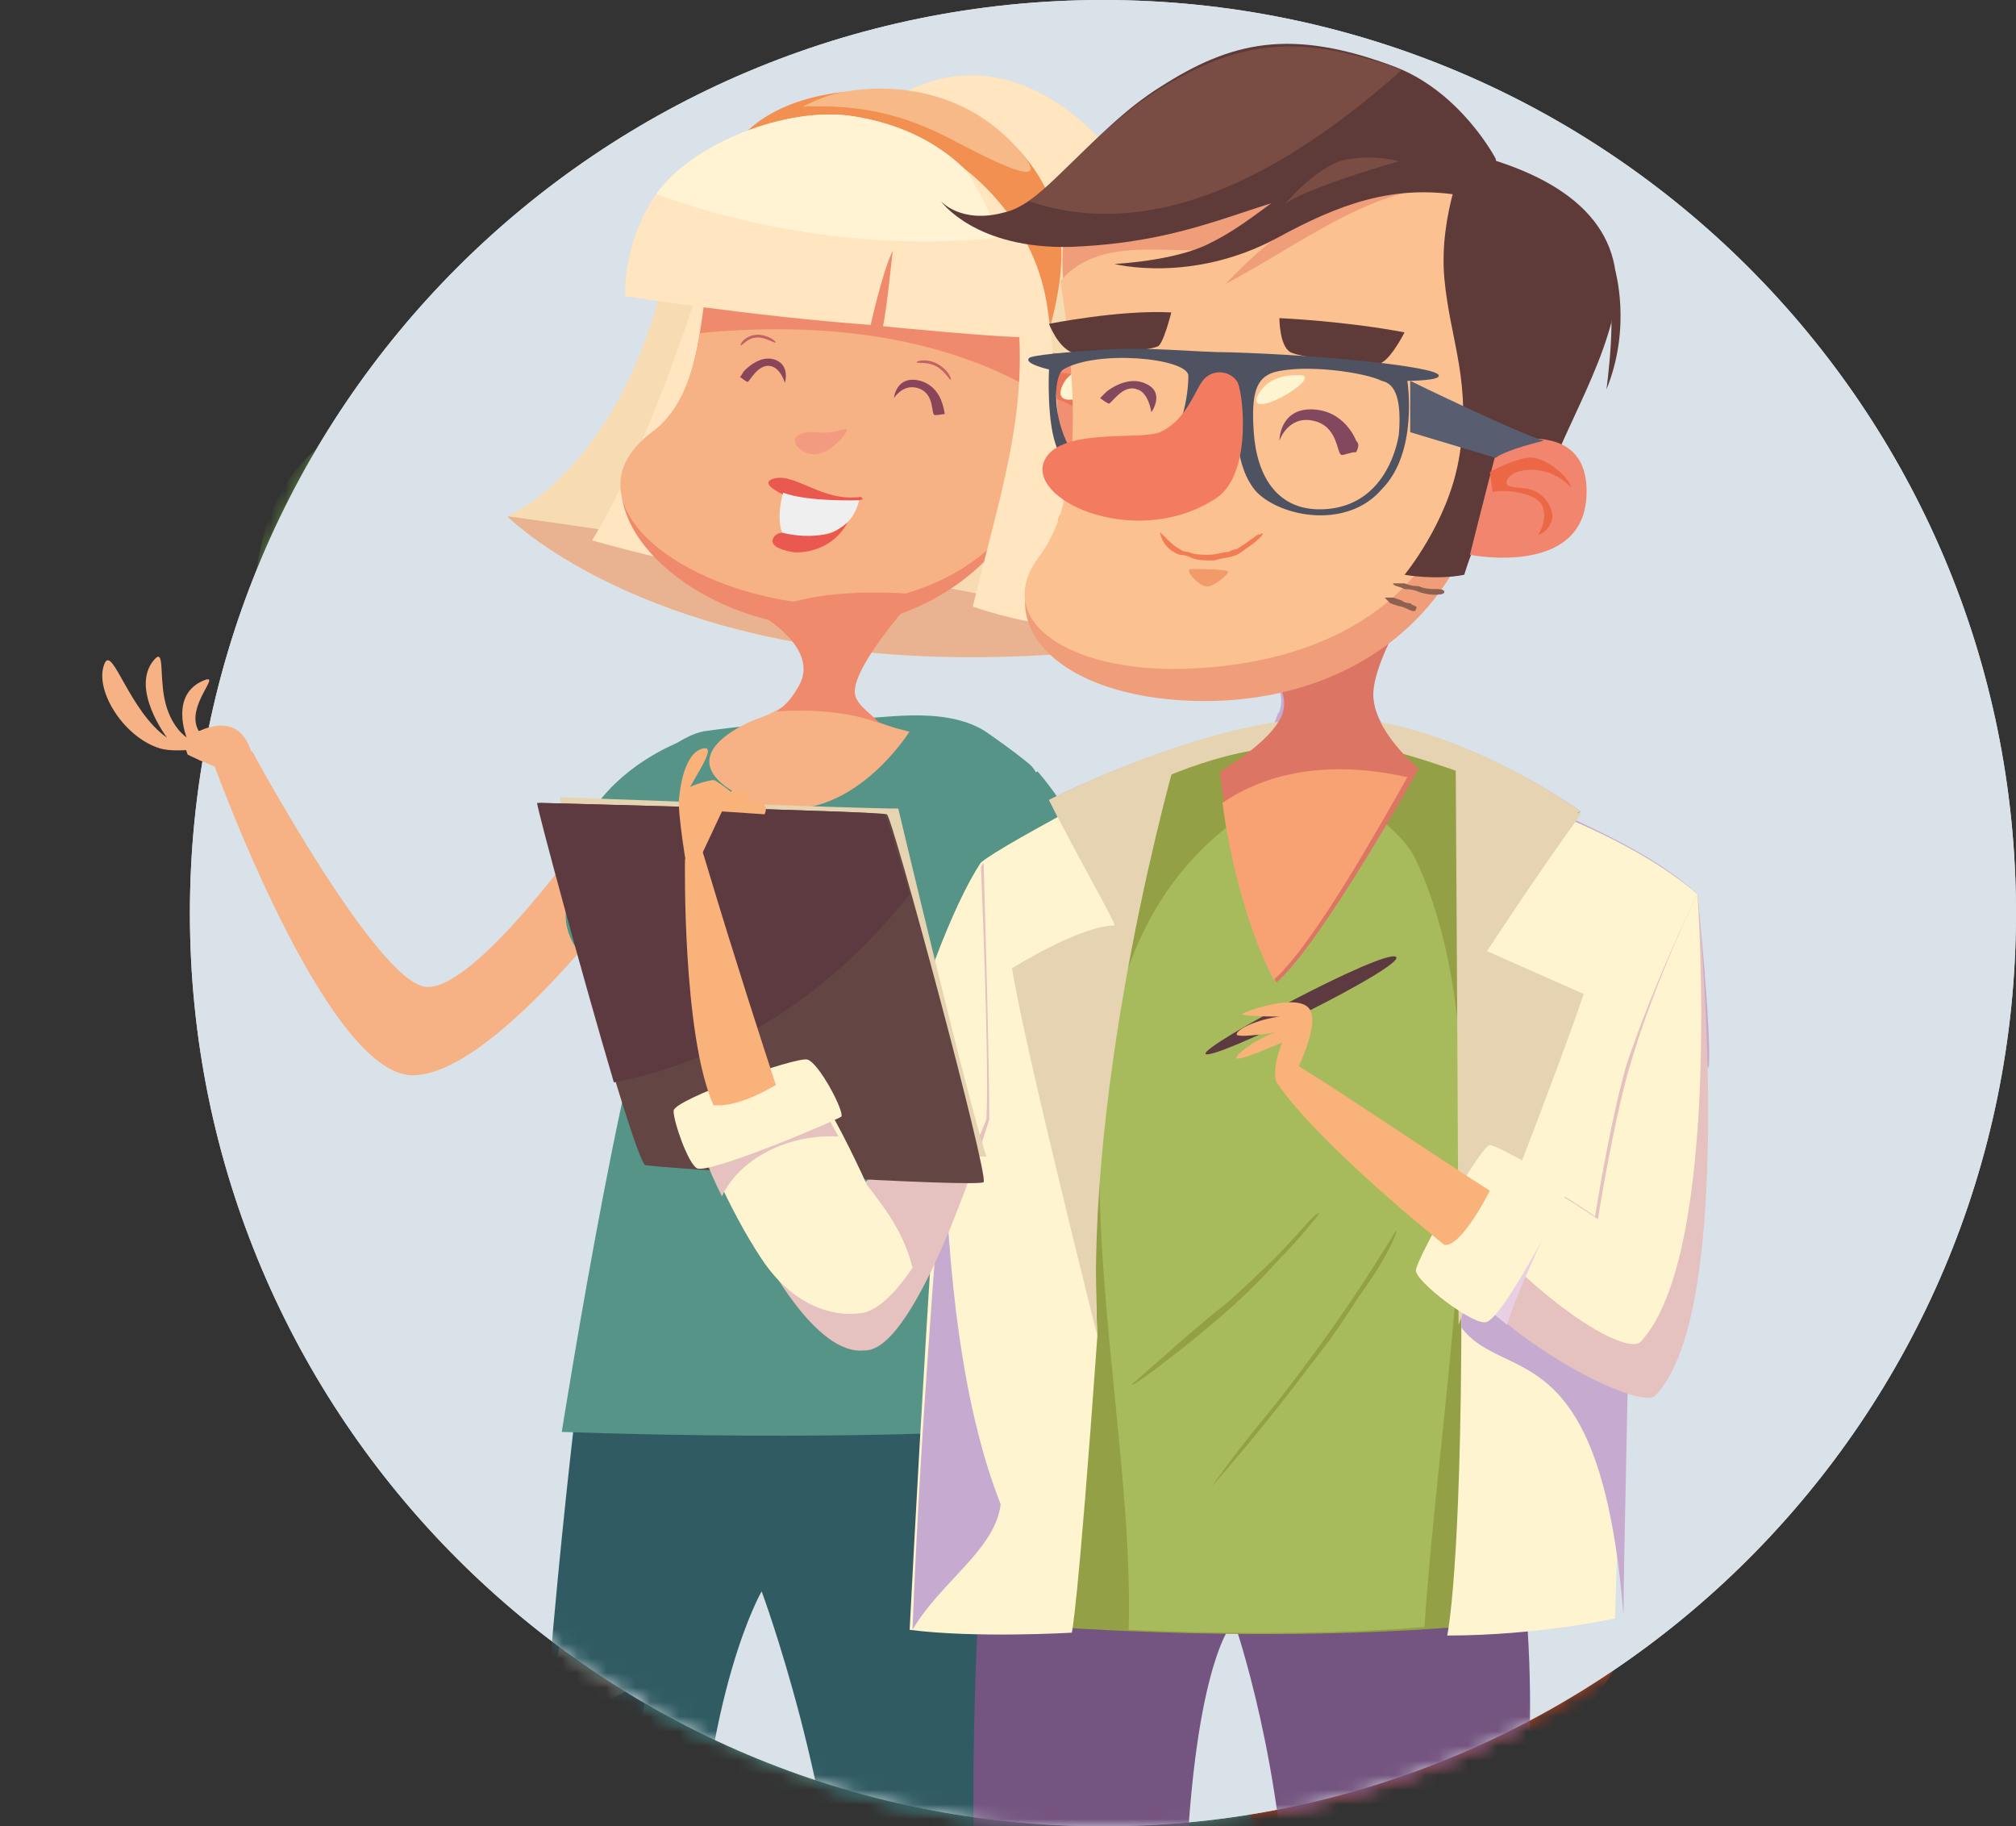 <svg width="138" height="125" viewBox="0 0 138 125" fill="none" xmlns="http://www.w3.org/2000/svg">
<rect x="0" y="0" width="138" height="125" fill="#333333" stroke="none"/>
<path fill-rule="evenodd" clip-rule="evenodd" d="M138 62.497C138 97.014 110.018 124.995 75.5 124.995C40.983 124.995 13 97.014 13 62.497C13 27.981 40.983 0 75.5 0C110.018 0 138 27.981 138 62.497Z" fill="#D9E2E8"/>
<mask id="mask0_133_4170" style="mask-type:alpha" maskUnits="userSpaceOnUse" x="13" y="0" width="125" height="125">
<path fill-rule="evenodd" clip-rule="evenodd" d="M138 62.497C138 97.014 110.018 124.995 75.5 124.995C40.983 124.995 13 97.014 13 62.497C13 27.981 40.983 0 75.5 0C110.018 0 138 27.981 138 62.497Z" fill="white"/>
</mask>
<g mask="url(#mask0_133_4170)">
<path fill-rule="evenodd" clip-rule="evenodd" d="M40.035 70.763C24.293 71.78 12.416 44.755 19.474 33.287C26.532 21.816 54.61 25.328 59.65 40.099C64.692 54.868 56.241 69.717 40.035 70.763Z" fill="#5F8740"/>
<path fill-rule="evenodd" clip-rule="evenodd" d="M39.92 49.742L44.545 90.29L50.968 88.361L39.92 49.742Z" fill="#465E26"/>
<path fill-rule="evenodd" clip-rule="evenodd" d="M87.991 74.757C88.754 77.509 116.312 83.166 117.843 80.851C119.375 78.534 121.004 20.301 117.342 19.195C113.678 18.09 87.199 71.895 87.991 74.757Z" fill="#99A031"/>
<path fill-rule="evenodd" clip-rule="evenodd" d="M109.533 49.571L96.827 90.287L102.377 91.337L109.533 49.571Z" fill="#4B632D"/>
<path fill-rule="evenodd" clip-rule="evenodd" d="M67.576 98.487C67.576 98.487 51.347 111.801 38.996 117.749C37.504 118.467 36.456 110.938 45.335 95.801L46.404 96.527C46.404 96.527 43.247 103.386 42.498 112.105C42.498 112.105 50.673 107.516 64.385 97.133C64.682 96.908 62.941 93.318 62.941 93.318C62.941 93.318 65.838 95.075 67.576 98.487Z" fill="#E59D77"/>
<path fill-rule="evenodd" clip-rule="evenodd" d="M52.536 78.529C52.536 78.529 59.107 84.859 58.334 91.547C58.334 91.547 49.187 95.25 46.095 93.219C46.095 93.219 40.039 82.112 52.536 78.529Z" fill="#579386"/>
<path fill-rule="evenodd" clip-rule="evenodd" d="M66.398 126.415C66.098 126.332 65.832 126.155 65.654 125.894L65.584 125.79C62.575 121.453 47.53 99.302 46.714 89.008C46.223 82.79 49.705 78.401 55.803 77.553C58.556 77.168 62.865 79.433 63.165 79.643C63.448 79.845 63.649 80.163 63.685 80.49C63.757 81.148 63.229 81.736 62.508 81.803C62.148 81.837 61.805 81.734 61.545 81.537C60.823 81.115 57.675 79.72 56.197 79.925C51.509 80.578 48.942 83.907 49.331 88.834C49.929 96.371 59.654 112.761 67.801 124.504L67.896 124.645C68.272 125.211 68.073 125.95 67.454 126.292C67.124 126.474 66.739 126.508 66.398 126.415Z" fill="#D54016"/>
<path fill-rule="evenodd" clip-rule="evenodd" d="M55.444 73.669C53.474 78.939 79.474 84.974 85.217 86.784L91.261 88.689C97.004 90.499 103.255 87.69 105.224 82.42C107.196 77.144 104.14 71.404 98.398 69.594L92.353 67.688C86.611 65.879 60.787 58.866 58.816 64.141L55.444 73.669Z" fill="#B42A19"/>
<path fill-rule="evenodd" clip-rule="evenodd" d="M86.163 83.631L61.457 122.933L74.629 135.644C79.41 135.005 84.152 134 88.996 133.93C90.516 132.921 91.995 131.835 93.413 130.646C96.654 127.925 99.907 125.195 103.121 122.439C106.151 119.84 108.931 117.055 110.923 113.585C109.012 96.487 98.543 83.436 86.163 83.631Z" fill="#D54016"/>
<path fill-rule="evenodd" clip-rule="evenodd" d="M83.945 78.853C83.38 84.318 87.698 89.178 93.584 89.702C99.469 90.226 104.7 86.218 105.263 80.75C105.829 75.284 101.512 70.428 95.625 69.906C89.74 69.382 84.51 73.388 83.945 78.853Z" fill="#D54016"/>
<path fill-rule="evenodd" clip-rule="evenodd" d="M92.698 87.666C95.196 87.891 97.79 87.223 99.873 85.613C103.258 82.995 103.74 78.289 100.948 75.122C98.679 72.543 94.585 72.175 91.83 74.304C89.58 76.041 89.26 79.171 91.115 81.279C92.638 83.005 95.383 83.255 97.232 81.828C97.97 81.256 98.43 80.452 98.52 79.558C98.612 78.666 98.323 77.794 97.715 77.102C97.523 76.882 97.176 76.849 96.939 77.032C96.704 77.212 96.67 77.538 96.866 77.758C97.286 78.236 97.486 78.842 97.421 79.46C97.36 80.076 97.041 80.635 96.528 81.031C95.193 82.062 93.066 81.869 91.968 80.621C91.253 79.812 90.921 78.791 91.025 77.753C91.134 76.706 91.667 75.768 92.531 75.098C94.821 73.331 98.215 73.638 100.099 75.778C102.503 78.508 102.091 82.564 99.174 84.814C95.468 87.676 89.967 87.185 86.916 83.715C86.72 83.496 86.373 83.466 86.136 83.644C85.899 83.826 85.868 84.153 86.063 84.373C87.785 86.326 90.194 87.442 92.698 87.666Z" fill="#B42A19"/>
<path fill-rule="evenodd" clip-rule="evenodd" d="M76.019 137.032C77.588 137.108 79.172 137.166 80.758 137.174C83.214 136.217 85.591 135.074 87.975 133.94L82.334 104.696C82.334 104.696 76.357 103.988 73.049 103.828C69.742 103.668 66.057 103.566 61.704 103.825C54.614 104.247 48.773 101.987 48.773 101.987C46.707 103.044 43.899 116.983 42.079 127.316C52.141 133.686 64.231 136.463 76.019 137.032Z" fill="#579386"/>
<path fill-rule="evenodd" clip-rule="evenodd" d="M57.692 77.509C57.692 77.509 65.037 77.882 69.787 78.001C72.909 78.079 79.445 76.967 83.924 78.889C83.924 78.889 86.856 80.307 88.641 81.379C93.846 84.505 82.577 106.067 82.577 106.067C82.577 106.067 56.678 105.359 50.3 104.262C43.921 103.165 40.308 95.284 42.954 90.847C45.773 86.12 54.107 79.292 57.692 77.509Z" fill="#4A8084"/>
<path fill-rule="evenodd" clip-rule="evenodd" d="M57.781 77.509C57.781 77.509 65.112 77.884 69.853 78.002C78.83 78.747 79.36 77.443 83.83 79.372C83.83 79.372 86.889 80.317 88.671 81.393C93.866 84.53 73.067 97.886 73.067 97.886C73.067 97.886 61.944 100.245 55.577 99.145C49.212 98.044 40.429 95.347 43.07 90.895C45.885 86.151 54.203 79.299 57.781 77.509Z" fill="#579386"/>
<path fill-rule="evenodd" clip-rule="evenodd" d="M67.893 79.684C67.893 79.684 66.644 76.559 65.706 76.559C61.956 77.497 60.167 77.897 60.167 77.897C60.167 77.897 51.141 85.442 59.184 87.898C70.78 91.439 79.815 78.167 79.815 78.167C79.815 78.167 75.393 78.747 71.018 76.872C70.796 74.923 69.456 78.747 69.456 78.747C69.456 78.747 71.196 77.139 67.893 79.684Z" fill="#E59D77"/>
<path fill-rule="evenodd" clip-rule="evenodd" d="M90.187 131.488C89.873 131.382 89.602 131.175 89.43 130.884L89.362 130.768C86.443 125.912 71.873 101.127 71.659 89.943C71.532 83.187 75.508 78.626 82.036 78.038C84.984 77.77 89.415 80.453 89.72 80.697C90.009 80.931 90.201 81.287 90.219 81.642C90.253 82.358 89.656 82.966 88.887 82.999C88.502 83.016 88.144 82.886 87.88 82.659C87.141 82.164 83.886 80.484 82.304 80.626C77.285 81.079 74.349 84.544 74.449 89.896C74.606 98.085 83.893 116.348 91.798 129.496L91.889 129.654C92.254 130.287 91.994 131.075 91.317 131.412C90.954 131.591 90.543 131.607 90.187 131.488Z" fill="#D54016"/>
<path fill-rule="evenodd" clip-rule="evenodd" d="M89.577 86.178C89.577 86.178 95.778 106.176 96.643 119.84C96.747 121.49 89.421 119.664 78.796 105.804L79.863 105.082C79.863 105.082 85.001 110.56 92.753 114.495C92.753 114.495 91.58 105.209 87.137 88.635C87.042 88.276 83.084 88.555 83.084 88.555C83.084 88.555 85.784 86.522 89.577 86.178Z" fill="#E59D77"/>
<path fill-rule="evenodd" clip-rule="evenodd" d="M79.816 105.223C79.816 105.223 77.782 101.161 77.616 99.411C77.33 96.427 74.773 95.466 74.517 97.335C74.517 97.335 74.181 96.296 73.734 96.971C73.286 97.646 73.7 98.684 73.7 98.684C73.7 98.684 73.219 97.438 72.806 97.854C72.392 98.269 72.962 99.671 74.641 101.592C76.319 103.513 79.384 106.577 79.384 106.577C79.384 106.577 79.824 106.301 79.816 105.223Z" fill="#E59D77"/>
<path fill-rule="evenodd" clip-rule="evenodd" d="M89.253 83.119C89.253 83.119 95.824 89.449 95.051 96.137C95.051 96.137 85.904 99.84 82.812 97.809C82.812 97.809 76.757 86.702 89.253 83.119Z" fill="#579386"/>
<path fill-rule="evenodd" clip-rule="evenodd" d="M83.487 61.16C83.351 62.759 85.692 63.907 86.902 64.302C88.686 64.884 90.956 64.815 91.213 62.472C91.229 62.323 91.412 62.18 91.559 62.225C92.633 62.56 93.884 62.804 94.964 62.304C96.107 61.775 96.639 60.775 97.357 59.796C97.424 59.705 97.553 59.742 97.6 59.825C99.964 60.562 102.405 58.258 101.32 55.785C101.254 55.636 101.385 55.458 101.535 55.447C102.602 55.365 103.848 54.978 104.562 54.102C105.504 52.947 104.989 51.803 104.026 50.879C103.855 50.714 103.981 50.344 104.246 50.416C107.185 51.218 105.498 47.926 105.373 46.417C105.219 46.443 105.197 46.221 105.322 46.162C105.362 46.143 105.403 46.122 105.444 46.103C105.459 46.093 105.473 46.084 105.491 46.08C107.206 45.248 109.244 43.851 108.851 41.59C108.598 40.139 107.184 39.447 105.998 38.872C105.852 38.801 105.775 38.564 105.911 38.438C106.824 37.593 108.18 36.819 107.935 35.356C107.657 33.703 106.484 32.48 105.007 31.846C104.806 31.76 104.809 31.48 104.973 31.357C105.681 30.827 106.268 29.803 105.441 29.075C104.823 28.529 104.205 28.586 103.462 28.818C103.23 28.891 103.087 28.593 103.277 28.443C103.368 28.371 103.469 28.316 103.572 28.265C104.645 26.945 104.99 25.263 103.834 23.83C102.64 22.348 100.747 21.817 98.944 22.418C98.74 22.486 98.489 22.263 98.616 22.048C98.702 21.903 98.781 21.79 98.864 21.687C99.078 20.5 99.183 19.358 98.31 18.353C97.269 17.154 95.743 16.878 94.264 17.364C93.938 17.471 93.763 16.965 94.09 16.858C94.145 16.84 94.2 16.826 94.254 16.809C93.788 15.732 92.015 15.102 91.077 14.874C90.24 14.67 88.021 14.144 87.278 15.014C87.225 15.102 87.173 15.191 87.103 15.28C86.894 15.546 86.474 15.26 86.62 14.961C86.672 14.856 86.733 14.761 86.802 14.674C87.666 13.126 84.838 11.735 83.743 11.344C82.906 11.045 81.927 10.77 81.024 10.886C79.691 11.057 79.25 12.445 78.583 13.448C78.655 13.556 78.725 13.664 78.793 13.773C78.862 13.882 78.717 14.026 78.619 13.931C77.339 12.678 76.022 10.823 74.095 10.644C72.065 10.454 70.127 11.685 70.284 13.926C70.306 14.236 69.93 14.339 69.755 14.119C68.932 13.084 67.33 12.502 66.038 12.947C64.399 13.514 64.528 14.904 63.989 16.291C64.066 16.397 63.937 16.556 63.807 16.503C62.41 15.935 60.556 14.946 59.117 15.995C57.318 17.304 56.966 19.237 57.94 21.167C58.049 21.382 57.863 21.684 57.61 21.555C55.717 20.597 53.499 21.034 52.433 23.043C51.395 25 51.801 27.02 53.265 28.57C53.273 28.578 53.271 28.587 53.275 28.595C53.418 28.716 53.337 28.988 53.11 28.964C51.662 28.813 50.288 29.138 50.31 30.908C50.325 32.009 50.642 33.061 51.184 34.004C51.245 34.109 51.24 34.276 51.119 34.343C50.561 34.65 49.968 34.798 49.392 35.053C48.149 35.599 47.615 36.931 48.037 38.218C48.713 40.273 50.303 41.172 52.015 42.215C52.073 42.206 52.13 42.195 52.189 42.188C52.375 42.167 52.425 42.44 52.255 42.505C50.705 43.096 49.307 44.297 50.465 46.032C51.293 47.273 52.628 47.899 54.11 47.71C54.288 47.687 54.437 47.898 54.348 48.062C53.362 49.897 54.599 51.718 56.103 52.747C57.163 53.472 59.666 54.708 60.509 53.021C60.514 53.012 60.522 53.011 60.528 53.004" fill="#662F2B"/>
<path fill-rule="evenodd" clip-rule="evenodd" d="M60.712 38.096C58.593 42.747 60.026 50.794 55.159 54.399C49.067 58.912 55.184 67.341 65.025 69.525C75.317 71.807 84.612 64.701 85.613 57.594C86.991 47.81 84.182 45.977 80.436 42.341C76.69 38.705 62.832 33.446 60.712 38.096Z" fill="#D07D58"/>
<path fill-rule="evenodd" clip-rule="evenodd" d="M55.215 53.768C58.733 51.554 59.849 41.062 60.374 37.789C69.574 36.793 76.831 39.611 84.691 44.483C84.773 46.547 86.583 54.648 85.675 56.885C82.852 63.84 74.881 69.938 64.595 67.586C54.76 65.337 48.686 57.877 55.215 53.768Z" fill="#E59D77"/>
<path fill-rule="evenodd" clip-rule="evenodd" d="M87.067 54.097L86.098 57.572L84.973 60.039C84.973 60.039 87.962 60.491 89.17 58.695C90.376 56.899 88.561 54.836 87.067 54.097Z" fill="#F08E72"/>
<path fill-rule="evenodd" clip-rule="evenodd" d="M70.759 54.242C70.624 54.692 68.709 57.026 67.073 55.778C66.127 55.057 66.656 54.162 68.587 54.396C69.857 54.55 70.882 53.827 70.759 54.242Z" fill="#D07D58"/>
<path fill-rule="evenodd" clip-rule="evenodd" d="M87.15 56.701C87.15 56.701 88.122 56.784 88.474 57.765C88.826 58.747 88.287 59.025 88.287 59.025C88.287 59.025 88.389 58.429 88.056 57.953C87.723 57.477 87.15 57.726 87.15 57.726C87.15 57.726 87.904 58.351 87.652 58.762C87.652 58.762 87.195 57.937 86.602 57.751C86.009 57.566 86.69 56.739 87.15 56.701Z" fill="#EB7558"/>
<path fill-rule="evenodd" clip-rule="evenodd" d="M66.179 69.818C66.179 69.818 68.586 72.659 67.483 74.564C66.379 76.47 63.545 77.335 63.545 77.335C63.545 77.335 56.136 80.085 62.043 83.362C69.92 87.732 75.763 78.346 75.763 78.346C75.763 78.346 70.288 77.209 70.303 74.84C70.313 73.357 73.455 69.945 73.455 69.945C73.455 69.945 68.837 68.194 66.179 69.818Z" fill="#E59D77"/>
<path fill-rule="evenodd" clip-rule="evenodd" d="M73.399 77.685C72.578 76.788 71.384 76.132 71.39 75.141C71.405 72.785 76.397 67.364 76.397 67.364C76.397 67.364 68.118 66.449 63.894 69.029C63.894 69.029 68.661 71.675 66.909 74.702C66.528 75.359 65.99 76.202 65.118 76.724C67.731 76.568 70.831 76.687 73.399 77.685Z" fill="#D07D58"/>
<path fill-rule="evenodd" clip-rule="evenodd" d="M62.74 46.826C62.744 46.825 62.839 46.761 62.995 46.697C63.15 46.633 63.369 46.578 63.591 46.575C64.04 46.56 64.445 46.743 64.448 46.741C64.847 46.901 65.094 47.148 65.06 47.194C65.024 47.247 64.732 47.092 64.367 46.947C64.362 46.946 63.984 46.78 63.592 46.796C63.398 46.799 63.209 46.847 63.074 46.903C62.94 46.958 62.858 47.014 62.858 47.014C62.527 47.214 62.318 47.463 62.268 47.431C62.212 47.404 62.361 47.059 62.74 46.826Z" fill="#C26368"/>
<path fill-rule="evenodd" clip-rule="evenodd" d="M77.115 48.634C77.121 48.632 77.589 48.674 77.992 48.899C78.403 49.11 78.705 49.459 78.707 49.462C79.011 49.795 79.12 50.155 79.062 50.178C79.008 50.201 78.823 49.915 78.544 49.61C78.54 49.606 78.258 49.282 77.886 49.093C77.519 48.889 77.096 48.852 77.093 48.853C76.686 48.811 76.342 48.842 76.329 48.779C76.315 48.724 76.662 48.588 77.115 48.634Z" fill="#C26368"/>
<path fill-rule="evenodd" clip-rule="evenodd" d="M71.887 59.552C68.843 59.999 66.649 57.63 64.956 58.08C63.408 58.492 66.15 59.577 66.15 59.577C66.15 59.577 69.656 60.635 72.045 59.729" fill="#C96F4D"/>
<path fill-rule="evenodd" clip-rule="evenodd" d="M70.329 61.916C68.781 63.533 65.699 61.683 64.938 62.743C64.243 63.713 66.569 63.991 66.569 63.991C66.569 63.991 69.361 64.237 70.815 61.608" fill="#C96F4D"/>
<path fill-rule="evenodd" clip-rule="evenodd" d="M71.743 59.823C71.743 59.823 67.607 59.967 65.664 59.218C65.664 59.218 65.081 61.088 65.574 62.414C65.574 62.414 70.78 63.894 71.743 59.823Z" fill="#EEEEEE"/>
<path fill-rule="evenodd" clip-rule="evenodd" d="M65.011 48.57C63.833 48.144 62.688 49.316 62.514 49.503C62.427 49.66 62.327 49.811 62.219 49.959C62.492 50.165 62.748 50.344 62.815 50.346C62.977 50.349 63.619 48.917 64.62 49.073C65.458 49.204 65.805 50.433 65.805 50.433C65.805 50.433 66.246 49.017 65.011 48.57Z" fill="#89455C"/>
<path fill-rule="evenodd" clip-rule="evenodd" d="M78.478 52.373C78.476 52.366 78.478 52.361 78.478 52.355L78.464 52.351C78.464 52.351 78.153 50.535 76.419 50.216C74.684 49.896 74.519 51.649 74.519 51.649C74.519 51.649 75.284 50.406 76.545 50.882C77.807 51.359 77.475 52.964 77.779 53.004C77.901 53.02 78.234 52.974 78.591 52.914C78.559 52.733 78.519 52.553 78.478 52.373Z" fill="#89455C"/>
<path fill-rule="evenodd" clip-rule="evenodd" d="M78.07 43.297C81.469 45.414 83.891 48.284 85.834 51.508C85.991 49.708 85.967 47.778 85.5 46.12C83.506 39.035 71.317 34.819 63.942 35.932C58.82 36.706 59.652 40.616 59.722 40.933C65.999 40.34 72.504 39.831 78.07 43.297Z" fill="#4A8084"/>
<path fill-rule="evenodd" clip-rule="evenodd" d="M64.822 35.211C64.822 35.211 75.562 34.555 81.861 40.704C85.15 43.915 77.295 41.132 74.635 40.069C69.929 38.189 64.99 36.26 61.455 36.757C61.455 36.757 63.205 35.55 64.822 35.211Z" fill="#579386"/>
</g>
<path fill-rule="evenodd" clip-rule="evenodd" d="M138 62.497C138 97.014 110.018 124.995 75.5 124.995C40.983 124.995 13 97.014 13 62.497C13 27.981 40.983 0 75.5 0C110.018 0 138 27.981 138 62.497Z" fill="#D9E2E8"/>
<mask id="mask1_133_4170" style="mask-type:alpha" maskUnits="userSpaceOnUse" x="0" y="0" width="138" height="125">
<path fill-rule="evenodd" clip-rule="evenodd" d="M138 62.497C138 97.014 110.018 124.995 75.5 124.995C40.983 124.995 13 97.014 13 62.497C13 27.981 40.983 0 75.5 0C110.018 0 138 27.981 138 62.497Z" fill="#D9E2E8"/>
<mask id="mask2_133_4170" style="mask-type:alpha" maskUnits="userSpaceOnUse" x="13" y="0" width="125" height="125">
<path fill-rule="evenodd" clip-rule="evenodd" d="M138 62.497C138 97.014 110.018 124.995 75.5 124.995C40.983 124.995 13 97.014 13 62.497C13 27.981 40.983 0 75.5 0C110.018 0 138 27.981 138 62.497Z" fill="white"/>
</mask>
<g mask="url(#mask2_133_4170)">
<path fill-rule="evenodd" clip-rule="evenodd" d="M40.035 70.763C24.293 71.78 12.416 44.755 19.474 33.287C26.532 21.816 54.61 25.328 59.65 40.099C64.692 54.868 56.241 69.717 40.035 70.763Z" fill="#5F8740"/>
<path fill-rule="evenodd" clip-rule="evenodd" d="M39.92 49.742L44.545 90.29L50.968 88.361L39.92 49.742Z" fill="#465E26"/>
<path fill-rule="evenodd" clip-rule="evenodd" d="M87.991 74.757C88.754 77.509 116.312 83.166 117.843 80.851C119.375 78.534 121.004 20.301 117.342 19.195C113.678 18.09 87.199 71.895 87.991 74.757Z" fill="#99A031"/>
<path fill-rule="evenodd" clip-rule="evenodd" d="M109.533 49.571L96.827 90.287L102.377 91.337L109.533 49.571Z" fill="#4B632D"/>
<path fill-rule="evenodd" clip-rule="evenodd" d="M67.576 98.487C67.576 98.487 51.347 111.801 38.996 117.749C37.504 118.467 36.456 110.938 45.335 95.801L46.404 96.527C46.404 96.527 43.247 103.386 42.498 112.105C42.498 112.105 50.673 107.516 64.385 97.133C64.682 96.908 62.941 93.318 62.941 93.318C62.941 93.318 65.838 95.075 67.576 98.487Z" fill="#E59D77"/>
<path fill-rule="evenodd" clip-rule="evenodd" d="M52.536 78.529C52.536 78.529 59.107 84.859 58.334 91.547C58.334 91.547 49.187 95.25 46.095 93.219C46.095 93.219 40.039 82.112 52.536 78.529Z" fill="#579386"/>
<path fill-rule="evenodd" clip-rule="evenodd" d="M66.398 126.415C66.098 126.332 65.832 126.155 65.654 125.894L65.584 125.79C62.575 121.453 47.53 99.302 46.714 89.008C46.223 82.79 49.705 78.401 55.803 77.553C58.556 77.168 62.865 79.433 63.165 79.643C63.448 79.845 63.649 80.163 63.685 80.49C63.757 81.148 63.229 81.736 62.508 81.803C62.148 81.837 61.805 81.734 61.545 81.537C60.823 81.115 57.675 79.72 56.197 79.925C51.509 80.578 48.942 83.907 49.331 88.834C49.929 96.371 59.654 112.761 67.801 124.504L67.896 124.645C68.272 125.211 68.073 125.95 67.454 126.292C67.124 126.474 66.739 126.508 66.398 126.415Z" fill="#D54016"/>
<path fill-rule="evenodd" clip-rule="evenodd" d="M55.444 73.669C53.474 78.939 79.474 84.974 85.217 86.784L91.261 88.689C97.004 90.499 103.255 87.69 105.224 82.42C107.196 77.144 104.14 71.404 98.398 69.594L92.353 67.688C86.611 65.879 60.787 58.866 58.816 64.141L55.444 73.669Z" fill="#B42A19"/>
<path fill-rule="evenodd" clip-rule="evenodd" d="M86.163 83.631L61.457 122.933L74.629 135.644C79.41 135.005 84.152 134 88.996 133.93C90.516 132.921 91.995 131.835 93.413 130.646C96.654 127.925 99.907 125.195 103.121 122.439C106.151 119.84 108.931 117.055 110.923 113.585C109.012 96.487 98.543 83.436 86.163 83.631Z" fill="#D54016"/>
<path fill-rule="evenodd" clip-rule="evenodd" d="M83.945 78.853C83.38 84.318 87.698 89.178 93.584 89.702C99.469 90.226 104.7 86.218 105.263 80.75C105.829 75.284 101.512 70.428 95.625 69.906C89.74 69.382 84.51 73.388 83.945 78.853Z" fill="#D54016"/>
<path fill-rule="evenodd" clip-rule="evenodd" d="M92.698 87.666C95.196 87.891 97.79 87.223 99.873 85.613C103.258 82.995 103.74 78.289 100.948 75.122C98.679 72.543 94.585 72.175 91.83 74.304C89.58 76.041 89.26 79.171 91.115 81.279C92.638 83.005 95.383 83.255 97.232 81.828C97.97 81.256 98.43 80.452 98.52 79.558C98.612 78.666 98.323 77.794 97.715 77.102C97.523 76.882 97.176 76.849 96.939 77.032C96.704 77.212 96.67 77.538 96.866 77.758C97.286 78.236 97.486 78.842 97.421 79.46C97.36 80.076 97.041 80.635 96.528 81.031C95.193 82.062 93.066 81.869 91.968 80.621C91.253 79.812 90.921 78.791 91.025 77.753C91.134 76.706 91.667 75.768 92.531 75.098C94.821 73.331 98.215 73.638 100.099 75.778C102.503 78.508 102.091 82.564 99.174 84.814C95.468 87.676 89.967 87.185 86.916 83.715C86.72 83.496 86.373 83.466 86.136 83.644C85.899 83.826 85.868 84.153 86.063 84.373C87.785 86.326 90.194 87.442 92.698 87.666Z" fill="#B42A19"/>
<path fill-rule="evenodd" clip-rule="evenodd" d="M76.019 137.032C77.588 137.108 79.172 137.166 80.758 137.174C83.214 136.217 85.591 135.074 87.975 133.94L82.334 104.696C82.334 104.696 76.357 103.988 73.049 103.828C69.742 103.668 66.057 103.566 61.704 103.825C54.614 104.247 48.773 101.987 48.773 101.987C46.707 103.044 43.899 116.983 42.079 127.316C52.141 133.686 64.231 136.463 76.019 137.032Z" fill="#579386"/>
<path fill-rule="evenodd" clip-rule="evenodd" d="M57.692 77.509C57.692 77.509 65.037 77.882 69.787 78.001C72.909 78.079 79.445 76.967 83.924 78.889C83.924 78.889 86.856 80.307 88.641 81.379C93.846 84.505 82.577 106.067 82.577 106.067C82.577 106.067 56.678 105.359 50.3 104.262C43.921 103.165 40.308 95.284 42.954 90.847C45.773 86.12 54.107 79.292 57.692 77.509Z" fill="#4A8084"/>
<path fill-rule="evenodd" clip-rule="evenodd" d="M57.781 77.509C57.781 77.509 65.112 77.884 69.853 78.002C78.83 78.747 79.36 77.443 83.83 79.372C83.83 79.372 86.889 80.317 88.671 81.393C93.866 84.53 73.067 97.886 73.067 97.886C73.067 97.886 61.944 100.245 55.577 99.145C49.212 98.044 40.429 95.347 43.07 90.895C45.885 86.151 54.203 79.299 57.781 77.509Z" fill="#579386"/>
<path fill-rule="evenodd" clip-rule="evenodd" d="M67.893 79.684C67.893 79.684 66.644 76.559 65.706 76.559C61.956 77.497 60.167 77.897 60.167 77.897C60.167 77.897 51.141 85.442 59.184 87.898C70.78 91.439 79.815 78.167 79.815 78.167C79.815 78.167 75.393 78.747 71.018 76.872C70.796 74.923 69.456 78.747 69.456 78.747C69.456 78.747 71.196 77.139 67.893 79.684Z" fill="#E59D77"/>
<path fill-rule="evenodd" clip-rule="evenodd" d="M90.187 131.488C89.873 131.382 89.602 131.175 89.43 130.884L89.362 130.768C86.443 125.912 71.873 101.127 71.659 89.943C71.532 83.187 75.508 78.626 82.036 78.038C84.984 77.77 89.415 80.453 89.72 80.697C90.009 80.931 90.201 81.287 90.219 81.642C90.253 82.358 89.656 82.966 88.887 82.999C88.502 83.016 88.144 82.886 87.88 82.659C87.141 82.164 83.886 80.484 82.304 80.626C77.285 81.079 74.349 84.544 74.449 89.896C74.606 98.085 83.893 116.348 91.798 129.496L91.889 129.654C92.254 130.287 91.994 131.075 91.317 131.412C90.954 131.591 90.543 131.607 90.187 131.488Z" fill="#D54016"/>
<path fill-rule="evenodd" clip-rule="evenodd" d="M89.577 86.178C89.577 86.178 95.778 106.176 96.643 119.84C96.747 121.49 89.421 119.664 78.796 105.804L79.863 105.082C79.863 105.082 85.001 110.56 92.753 114.495C92.753 114.495 91.58 105.209 87.137 88.635C87.042 88.276 83.084 88.555 83.084 88.555C83.084 88.555 85.784 86.522 89.577 86.178Z" fill="#E59D77"/>
<path fill-rule="evenodd" clip-rule="evenodd" d="M79.816 105.223C79.816 105.223 77.782 101.161 77.616 99.411C77.33 96.427 74.773 95.466 74.517 97.335C74.517 97.335 74.181 96.296 73.734 96.971C73.286 97.646 73.7 98.684 73.7 98.684C73.7 98.684 73.219 97.438 72.806 97.854C72.392 98.269 72.962 99.671 74.641 101.592C76.319 103.513 79.384 106.577 79.384 106.577C79.384 106.577 79.824 106.301 79.816 105.223Z" fill="#E59D77"/>
<path fill-rule="evenodd" clip-rule="evenodd" d="M89.253 83.119C89.253 83.119 95.824 89.449 95.051 96.137C95.051 96.137 85.904 99.84 82.812 97.809C82.812 97.809 76.757 86.702 89.253 83.119Z" fill="#579386"/>
<path fill-rule="evenodd" clip-rule="evenodd" d="M83.487 61.16C83.351 62.759 85.692 63.907 86.902 64.302C88.686 64.884 90.956 64.815 91.213 62.472C91.229 62.323 91.412 62.18 91.559 62.225C92.633 62.56 93.884 62.804 94.964 62.304C96.107 61.775 96.639 60.775 97.357 59.796C97.424 59.705 97.553 59.742 97.6 59.825C99.964 60.562 102.405 58.258 101.32 55.785C101.254 55.636 101.385 55.458 101.535 55.447C102.602 55.365 103.848 54.978 104.562 54.102C105.504 52.947 104.989 51.803 104.026 50.879C103.855 50.714 103.981 50.344 104.246 50.416C107.185 51.218 105.498 47.926 105.373 46.417C105.219 46.443 105.197 46.221 105.322 46.162C105.362 46.143 105.403 46.122 105.444 46.103C105.459 46.093 105.473 46.084 105.491 46.08C107.206 45.248 109.244 43.851 108.851 41.59C108.598 40.139 107.184 39.447 105.998 38.872C105.852 38.801 105.775 38.564 105.911 38.438C106.824 37.593 108.18 36.819 107.935 35.356C107.657 33.703 106.484 32.48 105.007 31.846C104.806 31.76 104.809 31.48 104.973 31.357C105.681 30.827 106.268 29.803 105.441 29.075C104.823 28.529 104.205 28.586 103.462 28.818C103.23 28.891 103.087 28.593 103.277 28.443C103.368 28.371 103.469 28.316 103.572 28.265C104.645 26.945 104.99 25.263 103.834 23.83C102.64 22.348 100.747 21.817 98.944 22.418C98.74 22.486 98.489 22.263 98.616 22.048C98.702 21.903 98.781 21.79 98.864 21.687C99.078 20.5 99.183 19.358 98.31 18.353C97.269 17.154 95.743 16.878 94.264 17.364C93.938 17.471 93.763 16.965 94.09 16.858C94.145 16.84 94.2 16.826 94.254 16.809C93.788 15.732 92.015 15.102 91.077 14.874C90.24 14.67 88.021 14.144 87.278 15.014C87.225 15.102 87.173 15.191 87.103 15.28C86.894 15.546 86.474 15.26 86.62 14.961C86.672 14.856 86.733 14.761 86.802 14.674C87.666 13.126 84.838 11.735 83.743 11.344C82.906 11.045 81.927 10.77 81.024 10.886C79.691 11.057 79.25 12.445 78.583 13.448C78.655 13.556 78.725 13.664 78.793 13.773C78.862 13.882 78.717 14.026 78.619 13.931C77.339 12.678 76.022 10.823 74.095 10.644C72.065 10.454 70.127 11.685 70.284 13.926C70.306 14.236 69.93 14.339 69.755 14.119C68.932 13.084 67.33 12.502 66.038 12.947C64.399 13.514 64.528 14.904 63.989 16.291C64.066 16.397 63.937 16.556 63.807 16.503C62.41 15.935 60.556 14.946 59.117 15.995C57.318 17.304 56.966 19.237 57.94 21.167C58.049 21.382 57.863 21.684 57.61 21.555C55.717 20.597 53.499 21.034 52.433 23.043C51.395 25 51.801 27.02 53.265 28.57C53.273 28.578 53.271 28.587 53.275 28.595C53.418 28.716 53.337 28.988 53.11 28.964C51.662 28.813 50.288 29.138 50.31 30.908C50.325 32.009 50.642 33.061 51.184 34.004C51.245 34.109 51.24 34.276 51.119 34.343C50.561 34.65 49.968 34.798 49.392 35.053C48.149 35.599 47.615 36.931 48.037 38.218C48.713 40.273 50.303 41.172 52.015 42.215C52.073 42.206 52.13 42.195 52.189 42.188C52.375 42.167 52.425 42.44 52.255 42.505C50.705 43.096 49.307 44.297 50.465 46.032C51.293 47.273 52.628 47.899 54.11 47.71C54.288 47.687 54.437 47.898 54.348 48.062C53.362 49.897 54.599 51.718 56.103 52.747C57.163 53.472 59.666 54.708 60.509 53.021C60.514 53.012 60.522 53.011 60.528 53.004" fill="#662F2B"/>
<path fill-rule="evenodd" clip-rule="evenodd" d="M60.712 38.096C58.593 42.747 60.026 50.794 55.159 54.399C49.067 58.912 55.184 67.341 65.025 69.525C75.317 71.807 84.612 64.701 85.613 57.594C86.991 47.81 84.182 45.977 80.436 42.341C76.69 38.705 62.832 33.446 60.712 38.096Z" fill="#D07D58"/>
<path fill-rule="evenodd" clip-rule="evenodd" d="M55.215 53.768C58.733 51.554 59.849 41.062 60.374 37.789C69.574 36.793 76.831 39.611 84.691 44.483C84.773 46.547 86.583 54.648 85.675 56.885C82.852 63.84 74.881 69.938 64.595 67.586C54.76 65.337 48.686 57.877 55.215 53.768Z" fill="#E59D77"/>
<path fill-rule="evenodd" clip-rule="evenodd" d="M87.067 54.097L86.098 57.572L84.973 60.039C84.973 60.039 87.962 60.491 89.17 58.695C90.376 56.899 88.561 54.836 87.067 54.097Z" fill="#F08E72"/>
<path fill-rule="evenodd" clip-rule="evenodd" d="M70.759 54.242C70.624 54.692 68.709 57.026 67.073 55.778C66.127 55.057 66.656 54.162 68.587 54.396C69.857 54.55 70.882 53.827 70.759 54.242Z" fill="#D07D58"/>
<path fill-rule="evenodd" clip-rule="evenodd" d="M87.15 56.701C87.15 56.701 88.122 56.784 88.474 57.765C88.826 58.747 88.287 59.025 88.287 59.025C88.287 59.025 88.389 58.429 88.056 57.953C87.723 57.477 87.15 57.726 87.15 57.726C87.15 57.726 87.904 58.351 87.652 58.762C87.652 58.762 87.195 57.937 86.602 57.751C86.009 57.566 86.69 56.739 87.15 56.701Z" fill="#EB7558"/>
<path fill-rule="evenodd" clip-rule="evenodd" d="M66.179 69.818C66.179 69.818 68.586 72.659 67.483 74.564C66.379 76.47 63.545 77.335 63.545 77.335C63.545 77.335 56.136 80.085 62.043 83.362C69.92 87.732 75.763 78.346 75.763 78.346C75.763 78.346 70.288 77.209 70.303 74.84C70.313 73.357 73.455 69.945 73.455 69.945C73.455 69.945 68.837 68.194 66.179 69.818Z" fill="#E59D77"/>
<path fill-rule="evenodd" clip-rule="evenodd" d="M73.399 77.685C72.578 76.788 71.384 76.132 71.39 75.141C71.405 72.785 76.397 67.364 76.397 67.364C76.397 67.364 68.118 66.449 63.894 69.029C63.894 69.029 68.661 71.675 66.909 74.702C66.528 75.359 65.99 76.202 65.118 76.724C67.731 76.568 70.831 76.687 73.399 77.685Z" fill="#D07D58"/>
<path fill-rule="evenodd" clip-rule="evenodd" d="M62.74 46.826C62.744 46.825 62.839 46.761 62.995 46.697C63.15 46.633 63.369 46.578 63.591 46.575C64.04 46.56 64.445 46.743 64.448 46.741C64.847 46.901 65.094 47.148 65.06 47.194C65.024 47.247 64.732 47.092 64.367 46.947C64.362 46.946 63.984 46.78 63.592 46.796C63.398 46.799 63.209 46.847 63.074 46.903C62.94 46.958 62.858 47.014 62.858 47.014C62.527 47.214 62.318 47.463 62.268 47.431C62.212 47.404 62.361 47.059 62.74 46.826Z" fill="#C26368"/>
<path fill-rule="evenodd" clip-rule="evenodd" d="M77.115 48.634C77.121 48.632 77.589 48.674 77.992 48.899C78.403 49.11 78.705 49.459 78.707 49.462C79.011 49.795 79.12 50.155 79.062 50.178C79.008 50.201 78.823 49.915 78.544 49.61C78.54 49.606 78.258 49.282 77.886 49.093C77.519 48.889 77.096 48.852 77.093 48.853C76.686 48.811 76.342 48.842 76.329 48.779C76.315 48.724 76.662 48.588 77.115 48.634Z" fill="#C26368"/>
<path fill-rule="evenodd" clip-rule="evenodd" d="M71.887 59.552C68.843 59.999 66.649 57.63 64.956 58.08C63.408 58.492 66.15 59.577 66.15 59.577C66.15 59.577 69.656 60.635 72.045 59.729" fill="#C96F4D"/>
<path fill-rule="evenodd" clip-rule="evenodd" d="M70.329 61.916C68.781 63.533 65.699 61.683 64.938 62.743C64.243 63.713 66.569 63.991 66.569 63.991C66.569 63.991 69.361 64.237 70.815 61.608" fill="#C96F4D"/>
<path fill-rule="evenodd" clip-rule="evenodd" d="M71.743 59.823C71.743 59.823 67.607 59.967 65.664 59.218C65.664 59.218 65.081 61.088 65.574 62.414C65.574 62.414 70.78 63.894 71.743 59.823Z" fill="#EEEEEE"/>
<path fill-rule="evenodd" clip-rule="evenodd" d="M65.011 48.57C63.833 48.144 62.688 49.316 62.514 49.503C62.427 49.66 62.327 49.811 62.219 49.959C62.492 50.165 62.748 50.344 62.815 50.346C62.977 50.349 63.619 48.917 64.62 49.073C65.458 49.204 65.805 50.433 65.805 50.433C65.805 50.433 66.246 49.017 65.011 48.57Z" fill="#89455C"/>
<path fill-rule="evenodd" clip-rule="evenodd" d="M78.478 52.373C78.476 52.366 78.478 52.361 78.478 52.355L78.464 52.351C78.464 52.351 78.153 50.535 76.419 50.216C74.684 49.896 74.519 51.649 74.519 51.649C74.519 51.649 75.284 50.406 76.545 50.882C77.807 51.359 77.475 52.964 77.779 53.004C77.901 53.02 78.234 52.974 78.591 52.914C78.559 52.733 78.519 52.553 78.478 52.373Z" fill="#89455C"/>
<path fill-rule="evenodd" clip-rule="evenodd" d="M78.07 43.297C81.469 45.414 83.891 48.284 85.834 51.508C85.991 49.708 85.967 47.778 85.5 46.12C83.506 39.035 71.317 34.819 63.942 35.932C58.82 36.706 59.652 40.616 59.722 40.933C65.999 40.34 72.504 39.831 78.07 43.297Z" fill="#4A8084"/>
<path fill-rule="evenodd" clip-rule="evenodd" d="M64.822 35.211C64.822 35.211 75.562 34.555 81.861 40.704C85.15 43.915 77.295 41.132 74.635 40.069C69.929 38.189 64.99 36.26 61.455 36.757C61.455 36.757 63.205 35.55 64.822 35.211Z" fill="#579386"/>
</g>
<path fill-rule="evenodd" clip-rule="evenodd" d="M138 62.497C138 97.014 110.018 124.995 75.5 124.995C40.983 124.995 0 87.516 0 53C0 18.484 40.983 0 75.5 0C110.018 0 138 27.981 138 62.497Z" fill="#D9E2E8"/>
</mask>
<g mask="url(#mask1_133_4170)">
<path fill-rule="evenodd" clip-rule="evenodd" d="M14.596 52.185L17.258 51.41C17.258 51.41 25.707 67.054 29.088 67.531C32.47 68.008 40.483 56.572 40.483 56.572L44.368 59.24C44.368 59.24 34.24 73.499 28.282 73.593C22.324 73.685 14.596 52.185 14.596 52.185Z" fill="#F6B284"/>
<path fill-rule="evenodd" clip-rule="evenodd" d="M47.666 50.347C47.666 50.347 41.388 52.114 39.362 57.808C39.362 57.808 43.446 65.285 46.048 65.207C46.048 65.207 53.795 59.391 47.666 50.347Z" fill="#569487"/>
<path fill-rule="evenodd" clip-rule="evenodd" d="M47.753 50.192C47.753 50.192 54.937 49.094 58.066 49.199C60.122 49.269 64.429 48.232 67.377 50.009C67.377 50.009 69.306 51.32 70.48 52.312C73.905 55.205 66.454 75.203 66.454 75.203C66.454 75.203 49.05 72.413 44.85 71.402C40.65 70.392 38.626 65.248 40.375 61.134C42.238 56.749 45.389 51.848 47.753 50.192Z" fill="#569487"/>
<path fill-rule="evenodd" clip-rule="evenodd" d="M48.179 50.05C48.179 50.05 53.492 49.275 56.621 49.38C58.677 49.449 62.984 48.412 65.931 50.19C65.931 50.19 67.86 51.501 69.035 52.493C72.46 55.386 58.716 67.743 58.716 67.743C58.716 67.743 51.373 69.932 47.172 68.922C42.973 67.912 37.597 65.725 38.93 61.314C40.902 54.787 45.755 50.5 48.179 50.05Z" fill="#569487"/>
<path fill-rule="evenodd" clip-rule="evenodd" d="M59.334 8.26C59.334 8.26 64.467 2.612 71.543 6.555C78.62 10.497 82.098 20.634 82.216 29.44C82.323 37.429 80.991 43.834 80.991 43.834C80.991 43.834 70.036 45.751 59.23 44.628C42.096 42.848 34.723 35.334 34.723 35.334C34.723 35.334 42.733 32.084 45.73 17.782C47.273 10.423 57.887 8.568 59.334 8.26Z" fill="#F7DCB3"/>
<path fill-rule="evenodd" clip-rule="evenodd" d="M66.345 40.518C74.857 42.191 80.991 43.834 80.991 43.834C80.991 43.834 70.036 45.751 59.23 44.628C42.096 42.848 34.723 35.334 34.723 35.334C34.723 35.334 50.796 37.463 66.345 40.518Z" fill="#E9B391"/>
<path fill-rule="evenodd" clip-rule="evenodd" d="M49.428 12.261C53.153 9.393 58.352 8.469 59.335 8.26C59.335 8.26 64.468 2.613 71.544 6.555C75.06 8.514 77.687 12.003 79.456 16.099C69.497 17.533 59.18 15.714 49.428 12.261Z" fill="#FFE5C0"/>
<path fill-rule="evenodd" clip-rule="evenodd" d="M47.527 20.575C47.527 20.575 44.25 30.973 40.531 36.984C40.531 36.984 45.92 38.514 46.988 38.46C46.988 38.46 49.028 20.81 48.959 20.355C48.889 19.898 47.527 20.575 47.527 20.575Z" fill="#FFE5C0"/>
<path fill-rule="evenodd" clip-rule="evenodd" d="M50.562 9.649C50.562 9.649 52.524 6.522 58.901 6.198C65.278 5.874 71.416 9.573 72.516 15.769C73.236 19.819 70.853 25.427 70.853 25.427C70.853 25.427 51.417 10.483 50.562 9.649Z" fill="#F19050"/>
<path fill-rule="evenodd" clip-rule="evenodd" d="M49.37 15.662C47.556 19.638 48.783 26.518 44.617 29.601C39.402 33.458 44.638 40.666 53.062 42.532C61.873 44.483 69.83 38.407 70.687 32.331C71.867 23.966 69.458 17.841 66.251 14.733C63.044 11.624 51.185 11.686 49.37 15.662Z" fill="#F08A6C"/>
<path fill-rule="evenodd" clip-rule="evenodd" d="M44.617 29.6C46.744 28.026 47.465 25.462 47.903 22.8C55.772 22.022 64.224 22.824 70.968 26.818C71.046 28.499 70.968 30.31 70.694 32.247C69.837 38.323 61.504 42.834 52.694 40.883C44.27 39.017 39.402 33.458 44.617 29.6Z" fill="#F6B284"/>
<path fill-rule="evenodd" clip-rule="evenodd" d="M58.395 7.955C53.875 7.24 47.371 9.833 44.966 13.228C42.561 16.622 42.802 20.271 42.802 20.271C42.802 20.271 51.537 21.649 59.601 22.238C59.601 22.238 60.383 18.67 61.104 17.162C61.104 17.162 60.717 21.048 60.447 22.329C60.447 22.329 68.713 23.154 70.573 23.08C70.573 23.08 70.912 9.935 58.395 7.955Z" fill="#FFE5C0"/>
<path fill-rule="evenodd" clip-rule="evenodd" d="M44.925 13.288C44.94 13.268 44.952 13.248 44.966 13.228C47.37 9.834 53.875 7.24 58.395 7.955C64.612 8.939 67.657 12.677 69.147 16.191C61.069 17.121 52.629 16.063 44.925 13.288Z" fill="#FFF3D3"/>
<path fill-rule="evenodd" clip-rule="evenodd" d="M71.958 24.134L72.222 31.243C72.222 31.243 75.575 30.501 76.103 28.119C76.631 25.735 73.848 24.303 71.958 24.134Z" fill="#F08F71"/>
<path fill-rule="evenodd" clip-rule="evenodd" d="M57.971 29.466C57.856 29.851 56.217 31.846 54.816 30.78C54.006 30.162 54.459 29.398 56.112 29.598C57.199 29.729 58.077 29.111 57.971 29.466Z" fill="#F29B80"/>
<path fill-rule="evenodd" clip-rule="evenodd" d="M57.944 6.272C57.944 6.272 65.028 4.655 69.874 10.419C72.406 13.43 67.152 10.588 64.976 9.459C61.126 7.462 57.998 7.179 54.946 7.303C54.946 7.303 56.538 6.424 57.944 6.272Z" fill="#F7B987"/>
<path fill-rule="evenodd" clip-rule="evenodd" d="M72.073 25.593C72.073 25.593 73.437 25.196 74.441 26.338C75.444 27.48 74.862 28.138 74.862 28.138C74.862 28.138 74.68 27.278 73.974 26.81C73.267 26.342 72.623 26.977 72.623 26.977C72.623 26.977 73.981 27.427 73.858 28.113C73.858 28.113 72.796 27.238 71.892 27.297C70.988 27.356 71.47 25.883 72.073 25.593Z" fill="#EC7658"/>
<path fill-rule="evenodd" clip-rule="evenodd" d="M69.733 22.346C70.19 28.761 68.509 33.695 66.586 41.514C66.586 41.514 69.481 42.575 73.074 42.941C73.074 42.941 72.639 26.507 71.631 20.644C70.624 14.78 66.04 11.579 66.04 11.579C66.04 11.579 69.277 15.931 69.733 22.346Z" fill="#FFE5C0"/>
<path fill-rule="evenodd" clip-rule="evenodd" d="M54.05 42.783C54.05 42.783 56.111 45.212 55.166 46.841C54.222 48.47 51.795 49.209 51.795 49.209C51.795 49.209 45.452 51.56 50.51 54.363C57.253 58.099 62.255 50.074 62.255 50.074C62.255 50.074 57.568 49.102 57.581 47.077C57.589 45.809 60.279 42.892 60.279 42.892C60.279 42.892 56.326 41.395 54.05 42.783Z" fill="#F6B284"/>
<path fill-rule="evenodd" clip-rule="evenodd" d="M60.231 49.509C59.528 48.742 58.506 48.181 58.512 47.334C58.524 45.319 62.797 40.685 62.797 40.685C62.797 40.685 55.71 39.903 52.094 42.109C52.094 42.109 56.175 44.37 54.675 46.959C54.35 47.52 53.889 48.241 53.142 48.687C55.379 48.554 58.033 48.656 60.231 49.509Z" fill="#F08A6C"/>
<path fill-rule="evenodd" clip-rule="evenodd" d="M51.107 23.125C51.11 23.124 51.191 23.07 51.325 23.015C51.457 22.96 51.645 22.914 51.835 22.911C52.219 22.898 52.566 23.055 52.566 23.055C52.91 23.19 53.122 23.401 53.093 23.44C53.062 23.485 52.812 23.353 52.499 23.229C52.499 23.229 52.172 23.086 51.836 23.099C51.669 23.103 51.507 23.143 51.392 23.191C51.278 23.239 51.207 23.286 51.207 23.286C50.924 23.457 50.745 23.67 50.702 23.643C50.654 23.62 50.782 23.325 51.107 23.125Z" fill="#C26268"/>
<path fill-rule="evenodd" clip-rule="evenodd" d="M63.412 24.671C63.418 24.67 63.818 24.706 64.163 24.898C64.514 25.078 64.773 25.377 64.773 25.377C65.035 25.664 65.129 25.971 65.079 25.99C65.033 26.011 64.874 25.766 64.636 25.506C64.632 25.502 64.391 25.225 64.071 25.063C63.758 24.889 63.395 24.858 63.393 24.859C63.044 24.822 62.75 24.849 62.739 24.795C62.727 24.747 63.025 24.631 63.412 24.671Z" fill="#C26268"/>
<path fill-rule="evenodd" clip-rule="evenodd" d="M12.465 50.707C12.465 50.707 15.978 48.014 17.143 51.273C18.307 54.531 12.841 51.64 12.841 51.64L12.556 50.803L12.465 50.707Z" fill="#F6B284"/>
<path fill-rule="evenodd" clip-rule="evenodd" d="M39.311 97.352C39.311 97.352 35.492 129.446 36.977 139.758C38.462 150.071 44.321 174.766 44.321 174.766C44.321 174.766 46.996 175.05 49.266 174.766C49.266 174.766 47.06 146.924 47.62 131.31C48.18 115.697 52.136 108.912 52.136 108.912C52.136 108.912 57.3 122.826 57.555 135.465C57.809 148.103 60.852 175.169 60.852 175.169C60.852 175.169 63.31 175.942 66.611 175.284C66.611 175.284 69.172 136.247 69.952 124.349C70.732 112.452 68.393 97.533 68.393 97.533L39.311 97.352Z" fill="#305B63"/>
<path fill-rule="evenodd" clip-rule="evenodd" d="M45.813 65.02C45.813 65.02 48.423 66.749 53.393 66.446C56.445 66.261 59.028 66.334 61.347 66.448C63.666 66.563 67.856 67.07 67.856 67.07L72.344 97.032C72.396 97.377 72.13 97.69 71.763 97.717C68.9 97.922 57.058 98.639 38.454 98.001C38.454 98.001 43.493 66.233 45.813 65.02Z" fill="#569487"/>
<path fill-rule="evenodd" clip-rule="evenodd" d="M71.02 52.795C71.02 52.795 75.964 58.199 75.777 64.46C75.777 64.46 69.559 68.549 67.283 66.885C67.283 66.885 62.447 57.012 71.02 52.795Z" fill="#569487"/>
<path fill-rule="evenodd" clip-rule="evenodd" d="M72.508 35.751C72.177 35.384 73.167 34.441 74.116 34.281C75.064 34.121 73.159 36.473 72.508 35.751Z" fill="#F1998F"/>
<path fill-rule="evenodd" clip-rule="evenodd" d="M58.937 34.006C56.331 34.389 54.453 32.363 53.004 32.748C51.678 33.1 54.025 34.027 54.025 34.027C54.025 34.027 57.027 34.932 59.072 34.157" fill="#E9594F"/>
<path fill-rule="evenodd" clip-rule="evenodd" d="M57.603 36.026C56.278 37.409 53.639 35.828 52.988 36.734C52.393 37.563 54.384 37.801 54.384 37.801C54.384 37.801 56.774 38.011 58.019 35.763" fill="#E9594F"/>
<path fill-rule="evenodd" clip-rule="evenodd" d="M58.814 34.237C58.814 34.237 55.273 34.361 53.609 33.72C53.609 33.72 53.111 35.319 53.533 36.453C53.533 36.453 57.989 37.718 58.814 34.237Z" fill="#EFEFEF"/>
<path fill-rule="evenodd" clip-rule="evenodd" d="M53.05 24.617C52.042 24.253 51.061 25.255 50.913 25.415C50.839 25.549 50.753 25.678 50.66 25.804C50.895 25.98 51.113 26.133 51.171 26.135C51.31 26.138 51.859 24.913 52.716 25.047C53.433 25.159 53.73 26.21 53.73 26.21C53.73 26.21 54.108 24.998 53.05 24.617Z" fill="#8A455B"/>
<path fill-rule="evenodd" clip-rule="evenodd" d="M64.579 27.867C64.578 27.862 64.578 27.857 64.579 27.852L64.567 27.849C64.567 27.849 64.301 26.296 62.816 26.023C61.332 25.75 61.19 27.249 61.19 27.249C61.19 27.249 61.844 26.186 62.925 26.593C64.004 27.001 63.72 28.373 63.981 28.407C64.085 28.421 64.37 28.381 64.675 28.33C64.648 28.175 64.614 28.022 64.579 27.867Z" fill="#8A455B"/>
<path fill-rule="evenodd" clip-rule="evenodd" d="M15.525 50.956C15.525 50.956 12.316 51.649 10.925 51.214C8.414 50.429 6.394 47.137 7.167 45.391C7.705 44.179 8.855 48.689 11.433 50.49C11.433 50.49 8.858 47.099 10.558 45.147C11.259 44.343 10.918 46.108 11.257 47.811C11.648 49.768 12.774 50.468 12.774 50.468C12.774 50.468 11.57 47.492 13.999 46.55C15.163 46.099 12.74 48.288 13.546 49.923C13.891 50.623 15.525 50.956 15.525 50.956Z" fill="#F6B284"/>
<path d="M116.974 73.1C117.169 70.563 116.195 61.195 116.195 61.195C113.859 59.048 110.744 57.487 107.824 56.121C108.018 55.926 108.018 55.731 108.213 55.535C108.213 55.535 101.789 50.852 94.585 49.486C94.196 48.9 94.001 48.119 94.001 47.534C94.001 44.606 98.479 38.166 98.479 38.166C98.479 38.166 87.577 43.045 85.435 44.606C85.435 44.606 88.355 46.558 87.577 48.705C87.382 48.9 87.382 49.29 87.187 49.486C81.347 50.461 75.506 52.998 72.975 54.169C72.197 54.56 71.807 54.755 71.807 54.755C72.002 55.145 72.197 55.535 72.391 55.926C70.055 57.292 67.914 58.463 67.33 59.048C67.33 59.048 66.356 60.414 64.993 63.927C69.471 61.585 72.975 62.366 76.09 62.561L75.312 61C75.312 61 76.674 60.219 78.427 60.414L77.843 63.537C84.267 63.537 92.638 63.537 100.036 63.927V61.585C101.205 61.585 102.567 62.366 103.735 62.561L102.762 63.927C109.187 64.708 114.248 69.001 116.974 73.1Z" fill="#C6AACF"/>
<path d="M71.807 54.755C71.807 54.755 82.32 49.29 90.692 49.095C99.063 48.9 108.213 55.535 108.213 55.535C108.213 55.535 93.807 59.048 91.276 59.634C88.55 60.414 71.807 54.755 71.807 54.755Z" fill="#E6D3B2"/>
<path d="M67.135 107.253C67.135 107.253 65.772 127.354 67.524 137.502C69.277 147.651 75.701 172.046 75.701 172.046C75.701 172.046 78.621 172.241 81.347 172.046C81.347 172.046 80.568 144.333 81.152 128.915C81.736 113.498 84.462 110.961 84.462 110.961C84.462 110.961 87.966 120.914 88.161 133.209C88.356 145.699 94.391 172.241 94.391 172.241C94.391 172.241 97.116 173.021 100.815 172.436C100.815 172.436 103.736 133.99 104.514 122.28C105.488 110.57 102.957 99.251 102.957 99.251L67.135 107.253Z" fill="#745480"/>
<path d="M76.869 54.559C76.869 54.559 81.737 51.827 86.604 51.242C89.524 50.852 92.055 51.047 94.391 51.242C96.727 51.437 106.072 55.145 106.072 55.145L105.293 110.766C105.293 110.766 93.028 112.717 72.002 111.351C72.002 111.351 74.533 56.901 76.869 54.559Z" fill="#94A046"/>
<path d="M96.921 58.853C95.753 56.316 90.497 52.804 88.161 53.974C67.719 64.123 77.843 92.226 77.258 111.547C86.019 111.937 92.833 111.742 97.506 111.351C98.674 93.982 103.151 72.124 96.921 58.853Z" fill="#A8BB5C"/>
<path d="M85.63 44.802C85.63 44.802 88.55 46.753 87.772 48.9C86.993 50.852 83.489 52.803 83.489 52.803C83.489 52.803 84.462 61.781 87.382 67.245C90.497 64.513 97.117 52.608 97.117 52.608C97.117 52.608 94.002 50.071 94.002 47.534C94.002 44.606 98.479 38.166 98.479 38.166C98.479 38.166 87.772 43.045 85.63 44.802Z" fill="#DC7564"/>
<path d="M83.683 54.95C84.073 58.073 85.241 63.342 87.188 67.05C89.913 64.708 94.78 55.926 96.338 53.194C92.055 52.218 87.382 52.413 83.683 54.95Z" fill="#F8A274"/>
<path d="M80.568 51.632C80.568 51.632 74.144 66.66 75.117 91.445C73.754 110.571 73.365 111.742 73.365 111.742C73.365 111.742 66.746 112.132 62.268 111.546C62.268 111.546 64.215 72.905 65.383 66.855C66.551 61 67.135 59.048 67.135 59.048C68.692 57.682 80.568 51.632 80.568 51.632Z" fill="#FFF4D0"/>
<path d="M64.604 76.808C64.02 87.151 63.047 96.714 62.463 111.546C64.409 108.229 68.109 106.082 68.498 102.959C65.967 96.519 64.799 87.542 64.604 76.808Z" fill="#C6AACF"/>
<path d="M116.196 61.195C116.196 61.195 116.001 68.416 111.523 75.637C111.718 93.592 110.939 96.909 110.55 110.766C110.55 110.766 105.293 111.937 99.064 111.937C99.064 111.937 100.037 107.643 100.037 89.103C100.037 70.563 100.426 53.584 100.426 53.584C100.426 53.584 110.55 56.316 116.196 61.195Z" fill="#FFF4D0"/>
<path d="M104.709 78.174C108.603 72.319 111.328 65.684 112.886 59.048C107.24 55.535 100.426 53.779 100.426 53.779C100.426 53.779 100.231 65.293 100.037 79.735C101.789 79.54 103.736 79.735 104.709 78.174Z" fill="#FFF4D0"/>
<path d="M100.037 81.687C100.037 84.029 100.037 86.566 100.037 88.908C100.037 89.493 100.037 90.079 100.037 90.859C102.957 94.763 109.576 91.055 111.134 110.571C111.134 106.667 111.523 92.03 111.523 88.517C107.824 85.59 104.125 83.053 100.037 81.687Z" fill="#C6AACF"/>
<path d="M116.195 61.195C116.195 61.195 119.116 89.689 113.275 95.544C112.496 96.324 105.488 93.397 100.231 87.932C100.231 87.932 101.594 85.786 103.736 80.516C104.125 79.736 109.187 83.249 109.187 83.249C109.187 83.249 110.16 77.003 111.328 72.905C113.275 67.05 116.195 61.195 116.195 61.195Z" fill="#E5C1BF"/>
<path d="M116.195 61.195C116.195 61.195 117.948 85.786 112.302 91.835C111.523 92.616 107.24 90.469 101.984 85.005C101.984 85.005 101.789 85.786 103.93 80.711C104.32 79.931 109.382 83.444 109.382 83.444C109.382 83.444 110.355 77.198 111.523 73.1C113.275 67.05 116.195 61.195 116.195 61.195Z" fill="#FFF4D0"/>
<path d="M103.93 80.711C101.789 85.785 100.426 88.127 100.426 88.127C101.594 89.493 101.983 89.688 103.151 90.664C104.125 87.737 105.488 85.2 106.85 81.882C105.488 81.101 104.125 80.321 103.93 80.711Z" fill="#E9CFE3"/>
<path d="M99.647 52.413C99.647 52.413 99.842 82.858 99.842 90.665C99.842 90.665 106.656 73.295 108.408 68.026L101.789 65.099C101.789 65.099 105.488 59.439 108.213 55.731C108.213 55.731 104.32 53.389 99.647 52.413Z" fill="#E6D3B2"/>
<path d="M71.808 54.755C71.808 54.755 75.507 52.803 80.568 51.632C80.568 51.632 74.144 73.685 75.117 91.445C75.117 91.445 70.055 71.344 69.277 66.269C69.277 66.269 73.949 63.342 76.285 63.342C76.48 63.342 73.56 58.268 71.808 54.755Z" fill="#E6D3B2"/>
<path d="M67.33 59.048C67.33 59.048 67.719 72.124 67.719 76.613C67.719 76.613 62.852 92.616 59.153 92.421C55.843 92.811 52.339 85.98 52.339 85.98L59.737 80.516C59.542 80.711 63.631 64.123 67.33 59.048Z" fill="#E5C1BF"/>
<path d="M66.162 79.93C66.94 77.979 67.524 76.613 67.524 76.613C67.719 72.124 67.135 59.048 67.135 59.048C65.188 61.976 62.852 68.416 61.489 73.49C63.436 75.442 64.799 77.588 66.162 79.93Z" fill="#FFF4D0"/>
<path d="M38.517 55.73L38.322 54.56C38.322 54.56 58.764 55.34 61.489 55.34C61.489 55.34 66.356 75.832 67.524 79.15C67.524 79.15 47.083 79.54 44.941 78.564C42.605 77.784 38.517 55.73 38.517 55.73Z" fill="#E6D3B2"/>
<path d="M36.959 54.95C36.959 54.95 60.126 55.536 60.71 55.731C61.1 55.926 67.719 80.516 67.329 80.906C66.94 81.297 44.746 79.931 44.162 79.736C43.383 79.345 36.764 55.536 36.959 54.95Z" fill="#634643"/>
<path d="M62.268 61.195C61.295 58.073 60.711 55.731 60.516 55.731C60.127 55.536 36.764 54.95 36.764 54.95C36.764 55.34 39.879 66.855 42.021 74.076C50.198 72.515 57.206 67.636 62.268 61.195Z" fill="#5C3A3F"/>
<path d="M59.348 81.101C58.374 78.954 56.817 75.832 56.233 75.246C56.233 75.246 49.419 77.588 48.251 78.564C48.251 78.564 49.808 82.662 52.144 86.175C54.481 89.688 57.401 90.079 58.764 89.883C59.932 89.883 61.294 88.517 62.463 86.761C61.879 84.419 60.711 82.858 59.348 81.101Z" fill="#FFF4D0"/>
<path d="M57.401 77.784C56.817 76.808 56.622 76.223 56.233 75.832C56.233 75.832 49.419 78.174 48.251 79.15C48.251 79.15 48.445 79.931 49.419 81.882C50.587 79.345 53.897 77.589 57.401 77.784Z" fill="#E5C1BF"/>
<path d="M46.109 76.028C46.109 75.247 54.481 72.32 55.26 72.515C56.038 72.71 57.79 76.028 57.596 76.418C57.401 76.613 48.251 80.516 47.667 79.931C47.083 79.54 46.109 76.808 46.109 76.028Z" fill="#FFF4D0"/>
<path d="M96.922 86.956C96.922 86.175 101.399 78.369 101.984 78.369C102.568 78.369 107.435 81.296 107.435 81.296C107.435 81.296 103.152 89.883 101.789 90.469C101.01 90.859 96.922 87.737 96.922 86.956Z" fill="#FFF4D0"/>
<path d="M98.868 85.2C98.868 85.2 90.302 78.369 87.382 74.076C87.382 74.076 88.161 72.514 88.745 72.905C89.329 73.1 98.284 79.15 101.983 81.492C101.983 81.492 100.037 85.395 98.868 85.2Z" fill="#F8B27A"/>
<path d="M82.515 72.124C82.32 71.538 94.78 64.903 95.559 65.488C96.338 66.074 82.904 72.709 82.515 72.124Z" fill="#5C3A3F"/>
<path d="M87.382 74.076C87.382 74.076 86.993 73.295 87.771 71.343C87.771 71.343 84.267 72.905 84.656 72.319C84.851 71.929 86.798 70.563 87.966 70.563C87.966 70.563 84.462 71.148 84.656 70.758C84.851 70.172 87.382 69.392 88.356 69.587C88.356 69.587 84.851 69.587 85.046 69.392C85.24 69.197 89.134 67.831 89.718 69.197C90.302 70.563 88.356 74.076 88.356 74.076C88.356 74.076 87.771 74.271 87.382 74.076Z" fill="#F8B27A"/>
<path d="M93.028 88.713C93.028 88.713 91.47 91.25 89.718 93.397C87.966 95.739 86.214 97.885 86.214 97.885C84.462 100.032 82.904 101.788 82.904 101.788C82.904 101.788 84.267 99.837 86.019 97.69C86.019 97.69 87.966 95.348 89.523 93.201C91.276 90.859 92.833 88.518 92.833 88.518C94.391 86.176 95.559 84.224 95.559 84.224C95.753 84.224 94.78 86.371 93.028 88.713Z" fill="#94A046"/>
<path d="M87.577 86.175C87.577 86.175 86.019 87.932 84.267 89.493C82.515 91.054 80.763 92.42 80.763 92.42C79.011 93.787 77.453 94.957 77.453 94.762C77.453 94.762 78.816 93.591 80.568 92.03C80.568 92.03 82.32 90.469 84.073 89.103C85.825 87.541 87.382 85.98 87.382 85.98C88.94 84.419 90.108 82.858 90.303 83.053C90.303 83.053 89.134 84.614 87.577 86.175Z" fill="#94A046"/>
<path d="M47.083 59.829C47.083 59.829 46.304 55.34 46.498 54.56C46.693 53.779 48.64 53.389 48.835 53.389C49.029 53.389 50.003 54.169 50.003 54.169C50.003 54.169 50.976 53.974 51.171 54.169C51.365 54.56 51.365 54.755 51.365 54.755C51.365 54.755 52.339 54.95 52.339 55.145C52.534 55.34 52.339 55.731 52.339 55.731L49.419 55.535L47.861 58.853L47.083 59.829Z" fill="#F8B27A"/>
<path d="M46.498 54.56C46.498 54.56 46.693 51.632 48.056 51.242C49.419 50.852 46.888 53.974 46.888 54.755C46.693 55.34 46.498 54.56 46.498 54.56Z" fill="#F8B27A"/>
<path d="M48.834 75.637C46.693 70.758 46.888 58.853 46.888 58.853C47.472 57.292 46.693 53.584 48.445 59.439C50.197 65.294 52.339 71.929 53.117 74.271C53.312 74.076 50.781 75.832 48.834 75.637Z" fill="#F8B27A"/>
<path d="M75.312 30.36C74.144 30.165 71.808 31.141 72.392 31.726C72.976 32.312 77.064 30.75 75.312 30.36Z" fill="#F59582"/>
<path d="M74.922 25.091C73.949 25.091 72.781 25.676 72.586 26.847C72.586 27.823 74.338 27.238 75.117 26.457C75.896 25.286 75.896 24.896 74.922 25.091Z" fill="#FFF4D0"/>
<path d="M84.851 9.868C82.32 10.258 75.701 11.234 74.144 13.186C72.586 14.942 72.391 17.284 73.17 22.749C73.949 28.213 74.922 33.287 71.418 37.971C67.914 42.46 72.002 47.339 80.763 47.924C89.524 48.51 97.895 44.606 101.01 35.824C104.125 27.042 107.24 14.162 100.621 10.649C93.807 6.745 84.851 9.868 84.851 9.868Z" fill="#F09D7A"/>
<path d="M83.878 19.431C85.24 18.065 86.214 17.089 87.577 16.113C82.71 18.65 76.09 15.137 72.586 19.236C73.365 24.31 74.533 33.482 71.223 37.971C67.719 42.46 73.17 45.973 80.957 45.777C88.161 45.582 96.727 43.045 99.842 34.068C101.983 27.823 103.735 18.65 102.567 13.576C96.143 10.844 89.913 16.308 83.878 19.431Z" fill="#FBC191"/>
<path d="M102.373 10.844C102.373 10.844 100.036 6.355 95.559 4.599C88.355 1.867 84.267 2.842 79.4 5.965C74.728 8.892 71.613 13.966 68.692 14.552C65.772 15.333 64.409 13.771 64.409 13.771C64.409 13.771 66.746 17.089 73.365 16.894C83.099 16.504 86.409 12.991 93.806 12.6C96.921 12.405 99.258 13.381 100.62 13.186C102.957 12.6 102.373 10.844 102.373 10.844Z" fill="#5E3A39"/>
<path d="M95.948 4.794C95.753 4.599 95.753 4.599 95.948 4.794C88.55 2.062 84.462 3.038 79.595 5.965C75.701 8.307 72.781 12.015 70.445 13.771C79.595 16.894 88.939 11.039 95.948 4.794Z" fill="#7A4D44"/>
<path d="M100.426 10.454C100.426 10.454 98.479 14.552 98.868 19.041C99.258 23.334 100.815 26.262 99.842 31.531C99.063 35.825 96.143 39.337 96.143 39.337C96.143 39.337 98.284 39.728 100.231 39.337C100.231 39.337 101.205 36.02 102.178 35.434C103.735 34.654 105.488 36.215 105.682 34.458C105.682 31.531 109.576 26.067 110.549 20.992C111.328 15.723 107.629 12.21 100.426 10.454Z" fill="#5E3A39"/>
<path d="M102.567 30.36C102.567 30.36 108.797 28.408 108.602 33.873C108.408 39.532 100.62 37.971 100.62 37.971C100.62 37.971 101.594 34.068 102.567 30.36Z" fill="#F2856D"/>
<path d="M85.241 37.581C85.241 37.581 85.046 37.776 84.657 37.971C84.267 38.166 83.683 38.166 83.099 38.361C82.515 38.361 81.931 38.361 81.542 38.166C81.152 37.971 80.763 37.971 80.763 37.971C80.179 37.776 79.79 37.386 79.595 36.995C79.4 36.605 79.4 36.41 79.4 36.41C79.4 36.41 79.595 36.605 79.79 36.8C79.984 36.995 80.374 37.386 80.763 37.581C80.763 37.581 80.958 37.776 81.347 37.776C81.736 37.971 82.32 37.971 82.71 37.971C83.294 37.971 83.683 37.776 84.073 37.776C84.462 37.581 84.657 37.581 84.657 37.581C85.63 36.995 86.214 36.41 86.214 36.605C86.798 36.215 86.214 36.995 85.241 37.581Z" fill="#F27D54"/>
<path d="M71.807 22.163C71.807 22.163 76.674 21.188 80.179 21.383C80.179 21.383 79.595 23.724 79.205 23.724C78.816 23.92 74.144 24.7 73.365 24.115C72.391 23.724 71.807 22.163 71.807 22.163Z" fill="#5E3A39"/>
<path d="M87.577 21.773C87.577 21.773 92.054 21.968 96.143 22.748C96.143 22.748 94.975 25.09 94.196 24.895C93.222 24.895 89.134 24.505 88.355 24.115C87.577 23.724 87.577 21.773 87.577 21.773Z" fill="#5E3A39"/>
<path d="M96.532 26.067C96.532 26.067 103.735 29.579 105.682 30.165C105.682 30.165 103.151 30.75 102.373 31.336L96.532 29.579V26.067Z" fill="#585D70"/>
<path d="M98.479 25.676C98.284 25.091 90.692 24.31 84.267 24.115C81.931 24.115 78.426 23.724 75.701 23.92C72.781 24.115 70.639 24.31 70.444 24.505C70.055 24.895 71.807 25.286 71.807 25.286C71.807 25.286 71.612 28.994 72.391 30.75C73.754 33.092 76.09 34.068 78.426 33.092C80.763 32.116 81.152 30.165 81.736 28.408C81.931 27.433 82.32 25.676 83.488 25.871C84.656 26.262 84.851 26.847 84.656 27.823C84.656 28.994 84.462 31.921 86.019 33.678C87.771 35.434 92.249 36.215 94.585 33.483C97.116 30.945 96.337 26.066 96.337 26.066C96.337 26.066 98.674 26.066 98.479 25.676ZM79.205 31.531C77.648 33.092 74.143 32.702 72.975 30.165C72.002 28.018 72.197 25.676 72.781 25.286C75.117 23.92 81.152 24.505 81.347 25.676C81.347 27.042 80.957 29.774 79.205 31.531ZM95.753 29.774C95.364 31.921 94.001 34.653 90.692 34.849C87.382 35.044 86.019 32.507 85.824 29.579C85.63 26.847 86.019 25.871 87.187 25.481C89.329 24.895 93.417 25.481 94.585 26.066C95.559 26.262 95.948 27.433 95.753 29.774Z" fill="#4E5261"/>
<path d="M82.32 26.066C81.736 26.847 81.152 28.799 79.4 29.579C78.037 30.165 72.197 29.189 71.418 31.726C70.639 34.458 78.037 37.581 83.294 34.068C85.825 32.311 85.046 26.457 84.656 26.066C84.072 25.286 82.904 25.286 82.32 26.066Z" fill="#F37B5F"/>
<path d="M88.745 25.676C87.966 25.676 86.603 25.871 86.019 27.237C85.63 28.799 91.081 25.481 88.745 25.676Z" fill="#FFF4D0"/>
<path d="M76.285 18.065C76.285 18.065 81.541 19.431 87.382 16.308C91.665 13.967 95.364 12.6 100.036 13.381C100.036 13.381 99.452 11.625 94.585 11.039C89.718 10.454 87.187 14.552 82.71 16.699C80.373 17.87 76.285 18.065 76.285 18.065Z" fill="#5E3A39"/>
<path d="M87.966 13.966C87.966 13.966 89.718 11.82 91.665 11.039C93.807 10.454 95.754 11.039 95.754 11.039C95.754 11.039 89.524 12.796 87.966 13.966Z" fill="#7A4D44"/>
<path d="M81.541 38.947C82.125 38.947 84.072 38.947 84.072 39.142C84.072 39.337 82.904 40.313 82.515 40.118C82.125 40.118 80.957 38.947 81.541 38.947Z" fill="#F29A69"/>
<path d="M101.983 32.311C101.983 32.311 103.346 31.531 104.514 31.336C105.488 31.14 107.045 32.311 107.434 33.092C107.824 33.873 107.24 32.702 105.877 32.311C104.514 31.921 103.346 32.311 103.151 32.897C102.957 33.482 103.93 33.287 104.709 33.482C105.488 33.678 106.266 34.458 106.266 35.434C106.072 36.41 105.293 36.605 105.293 36.605C105.293 36.605 106.072 35.434 105.488 34.458C104.903 33.678 102.957 33.482 102.178 33.678L101.983 32.311Z" fill="#EC6746"/>
<path d="M98.09 40.703C98.09 40.703 97.701 40.703 97.117 40.508C96.727 40.313 96.143 40.313 96.143 40.313C95.754 40.118 95.364 40.118 95.364 39.923C95.364 39.923 95.754 39.923 96.143 39.923C96.143 39.923 96.532 40.118 97.117 40.118C97.506 40.313 98.09 40.313 98.09 40.313C98.479 40.313 98.869 40.313 98.869 40.508C98.869 40.703 98.479 40.703 98.09 40.703Z" fill="#8E604F"/>
<path d="M96.338 41.679C96.338 41.679 95.948 41.484 95.753 41.484L95.169 41.289C94.975 41.093 94.78 40.898 94.78 40.898C94.78 40.898 95.169 40.898 95.364 40.898L95.948 41.093C96.143 41.289 96.532 41.289 96.532 41.289C96.727 41.484 97.116 41.484 96.922 41.679C96.922 41.874 96.727 41.874 96.338 41.679Z" fill="#8E604F"/>
<path d="M110.549 18.455C110.549 18.455 111.718 22.358 109.965 26.652C109.965 26.652 110.744 20.992 109.965 19.626C109.187 18.26 110.549 18.455 110.549 18.455Z" fill="#5E3A39"/>
<path d="M78.427 26.262C77.258 25.676 75.896 26.652 75.701 26.847C75.506 27.042 75.506 27.042 75.312 27.238C75.506 27.433 75.896 27.628 75.896 27.628C76.09 27.628 76.869 26.262 77.843 26.652C78.621 26.847 78.816 28.213 78.816 28.213C78.816 28.213 79.789 26.847 78.427 26.262Z" fill="#83475E"/>
<path d="M92.833 30.165C92.833 30.165 92.054 28.018 89.718 28.018C87.577 28.018 87.577 30.165 87.577 30.165C87.577 30.165 88.161 28.408 89.913 28.799C91.665 29.189 91.47 31.14 91.86 31.14C92.054 31.14 92.444 30.945 92.833 30.945C93.028 30.555 93.028 30.36 92.833 30.165Z" fill="#83475E"/>
</g>
</svg>
